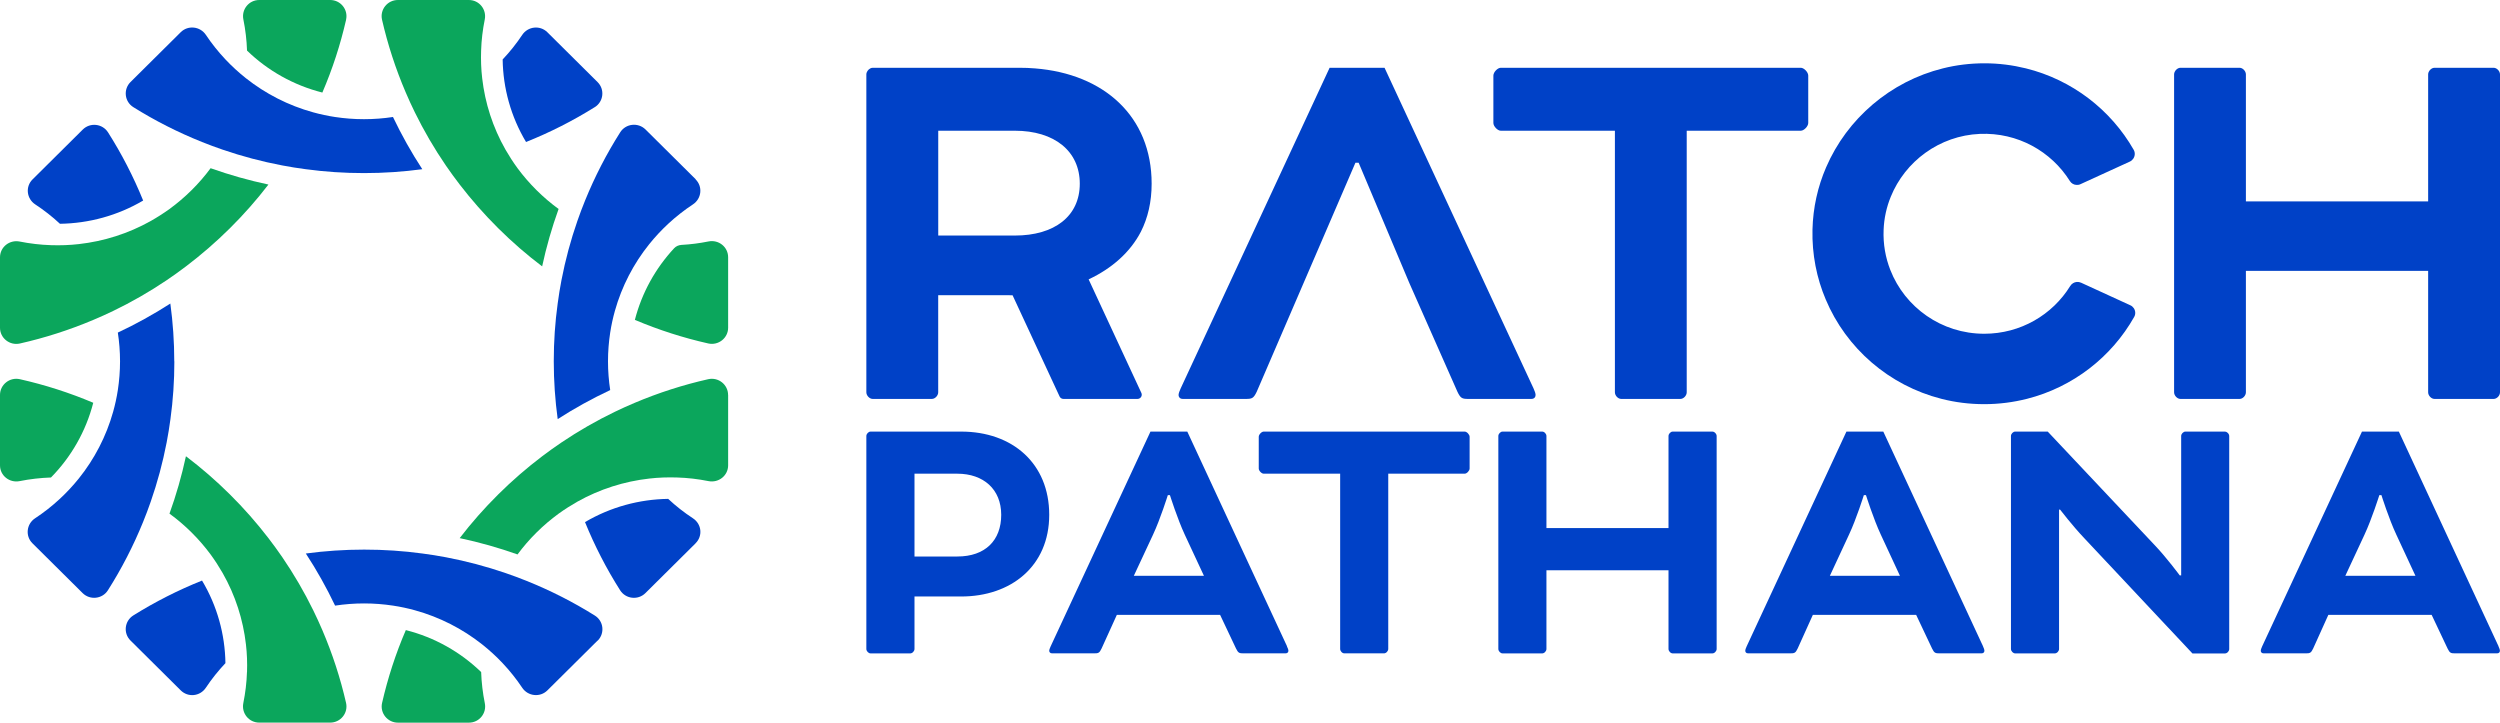 <svg width="256" height="74" viewBox="0 0 256 74" fill="none" xmlns="http://www.w3.org/2000/svg">
<g clip-path="url(#clip0_8026_6530)">
<path d="M48.015 74H40.749C39.683 74 38.889 73.015 39.125 71.98C39.706 69.442 40.514 66.945 41.557 64.522C44.507 65.268 47.156 66.771 49.27 68.819C49.307 69.886 49.432 70.954 49.644 72.003C49.857 73.033 49.077 74 48.015 74Z" fill="#0BA65C"/>
<path d="M74.561 40.438V47.649C74.561 48.703 73.587 49.472 72.549 49.266C71.492 49.055 70.416 48.927 69.341 48.895C68.39 48.863 67.434 48.895 66.483 49.005C63.926 49.294 61.42 50.082 59.121 51.373C58.465 51.745 57.824 52.152 57.201 52.601C56.411 53.178 55.654 53.82 54.939 54.53C54.223 55.24 53.577 55.987 52.995 56.775C51.075 56.092 49.1 55.533 47.073 55.103C48.269 53.545 49.58 52.056 51.011 50.636C52.442 49.216 53.946 47.915 55.511 46.728C56.157 46.238 56.818 45.766 57.487 45.313C59.25 44.126 61.078 43.077 62.957 42.17C63.635 41.845 64.314 41.533 65.006 41.245C67.448 40.214 69.964 39.407 72.521 38.83C73.564 38.597 74.556 39.385 74.556 40.443L74.561 40.438Z" fill="#0BA65C"/>
<path d="M74.561 26.346V33.557C74.561 34.615 73.569 35.403 72.525 35.17C69.968 34.593 67.453 33.791 65.011 32.755C65.726 29.975 67.129 27.464 69.031 25.421C69.225 25.21 69.497 25.096 69.788 25.077C70.716 25.027 71.635 24.908 72.549 24.725C73.587 24.514 74.561 25.288 74.561 26.342V26.346Z" fill="#0BA65C"/>
<path d="M57.2 21.399C56.513 23.305 55.949 25.265 55.516 27.276C53.946 26.09 52.446 24.789 51.015 23.369C49.584 21.948 48.273 20.455 47.078 18.902C46.584 18.261 46.108 17.605 45.651 16.941C44.456 15.191 43.399 13.377 42.485 11.512C42.157 10.839 41.843 10.166 41.552 9.478C40.514 7.055 39.701 4.558 39.12 2.02C38.884 0.985 39.678 0 40.745 0H48.01C49.072 0 49.847 0.967 49.639 1.997C49.427 3.046 49.298 4.114 49.266 5.181C49.233 6.125 49.266 7.073 49.376 8.017C49.667 10.555 50.461 13.043 51.763 15.324C52.137 15.975 52.547 16.611 53 17.23C53.581 18.013 54.228 18.765 54.943 19.475C55.659 20.185 56.411 20.826 57.205 21.403L57.2 21.399Z" fill="#0BA65C"/>
<path d="M35.441 2.02C34.86 4.558 34.052 7.055 33.009 9.478C30.059 8.732 27.41 7.229 25.296 5.181C25.259 4.114 25.134 3.046 24.922 1.997C24.709 0.967 25.489 0 26.547 0H33.812C34.878 0 35.672 0.985 35.437 2.02H35.441Z" fill="#0BA65C"/>
<path d="M27.483 18.902C26.288 20.46 24.977 21.949 23.546 23.369C22.115 24.789 20.61 26.09 19.045 27.276C18.399 27.767 17.739 28.238 17.07 28.692C15.306 29.879 13.479 30.928 11.6 31.835C10.921 32.16 10.243 32.472 9.55 32.76C7.109 33.791 4.593 34.597 2.036 35.175C0.992 35.408 0 34.62 0 33.562V26.351C0 25.297 0.974 24.528 2.013 24.734C3.051 24.94 4.145 25.073 5.221 25.105C6.172 25.137 7.127 25.105 8.078 24.995C10.635 24.706 13.142 23.919 15.44 22.627C16.096 22.256 16.737 21.848 17.36 21.399C18.15 20.822 18.907 20.18 19.622 19.47C20.338 18.76 20.984 18.013 21.566 17.225C23.486 17.908 25.462 18.467 27.488 18.898L27.483 18.902Z" fill="#0BA65C"/>
<path d="M25.295 68.819C25.327 67.875 25.295 66.927 25.184 65.983C24.893 63.445 24.099 60.957 22.798 58.676C22.424 58.025 22.013 57.389 21.561 56.77C20.979 55.987 20.333 55.235 19.617 54.525C18.902 53.815 18.149 53.174 17.355 52.597C18.043 50.691 18.606 48.73 19.04 46.719C20.61 47.906 22.11 49.207 23.541 50.627C24.972 52.047 26.283 53.54 27.478 55.093C27.972 55.735 28.448 56.39 28.905 57.054C30.1 58.804 31.157 60.618 32.071 62.483C32.399 63.156 32.713 63.83 33.004 64.517C34.042 66.94 34.855 69.437 35.436 71.975C35.672 73.01 34.878 73.995 33.811 73.995H26.546C25.484 73.995 24.709 73.029 24.916 71.998C25.124 70.967 25.258 69.882 25.29 68.814L25.295 68.819Z" fill="#0BA65C"/>
<path d="M9.55 41.24C8.798 44.167 7.284 46.797 5.221 48.895C4.145 48.932 3.07 49.055 2.013 49.266C0.974 49.477 0 48.703 0 47.654V40.443C0 39.385 0.992 38.597 2.036 38.83C4.593 39.407 7.109 40.209 9.55 41.245V41.24Z" fill="#0BA65C"/>
<path d="M61.193 65.594L56.051 70.697C55.303 71.439 54.061 71.302 53.475 70.427C52.879 69.533 52.206 68.691 51.472 67.912C50.821 67.22 50.119 66.579 49.376 65.988C47.368 64.398 45.028 63.193 42.484 62.492C41.755 62.291 41.012 62.13 40.25 62.016C39.281 61.869 38.288 61.791 37.282 61.791C36.276 61.791 35.279 61.869 34.314 62.016C33.442 60.188 32.445 58.401 31.318 56.679C33.271 56.417 35.26 56.28 37.287 56.28C39.313 56.28 41.303 56.413 43.255 56.679C44.063 56.784 44.866 56.912 45.66 57.063C47.756 57.462 49.791 58.003 51.767 58.681C52.478 58.923 53.179 59.184 53.877 59.464C56.337 60.449 58.691 61.645 60.911 63.033C61.816 63.596 61.954 64.851 61.202 65.603L61.193 65.594Z" fill="#0041C7"/>
<path d="M71.233 55.63L66.091 60.733C65.334 61.484 64.073 61.342 63.501 60.444C62.102 58.241 60.898 55.904 59.905 53.463C62.523 51.919 65.468 51.126 68.422 51.085C69.206 51.818 70.056 52.482 70.956 53.073C71.856 53.664 71.981 54.883 71.228 55.63H71.233Z" fill="#0041C7"/>
<path d="M71.232 18.371C71.98 19.113 71.842 20.345 70.96 20.927C70.078 21.509 69.211 22.187 68.426 22.915C67.729 23.561 67.083 24.258 66.487 24.995C64.885 26.988 63.672 29.311 62.965 31.835C62.762 32.559 62.601 33.296 62.485 34.052C62.337 35.014 62.259 35.999 62.259 36.998C62.259 37.996 62.337 38.986 62.485 39.944C60.643 40.809 58.843 41.799 57.108 42.917C56.844 40.979 56.706 39.004 56.706 36.993C56.706 34.982 56.84 33.008 57.108 31.07C57.214 30.268 57.343 29.471 57.495 28.683C57.897 26.603 58.442 24.583 59.125 22.622C59.37 21.916 59.633 21.22 59.914 20.528C60.907 18.087 62.111 15.75 63.51 13.547C64.078 12.649 65.343 12.511 66.1 13.258L71.242 18.361L71.232 18.371Z" fill="#0041C7"/>
<path d="M60.902 10.972C58.682 12.36 56.328 13.556 53.867 14.541C52.312 11.943 51.513 9.02 51.472 6.088C52.21 5.31 52.88 4.467 53.475 3.573C54.061 2.698 55.298 2.556 56.051 3.303L61.193 8.407C61.95 9.158 61.807 10.409 60.902 10.977V10.972Z" fill="#0041C7"/>
<path d="M43.246 17.326C41.293 17.587 39.304 17.725 37.278 17.725C35.251 17.725 33.262 17.592 31.309 17.326C30.501 17.221 29.698 17.093 28.904 16.941C26.809 16.543 24.773 16.002 22.797 15.324C22.087 15.081 21.385 14.82 20.688 14.541C18.228 13.556 15.873 12.36 13.653 10.972C12.748 10.409 12.61 9.153 13.362 8.402L18.505 3.299C19.252 2.556 20.494 2.694 21.08 3.569C21.676 4.462 22.35 5.305 23.084 6.084C23.734 6.776 24.436 7.417 25.179 8.008C27.187 9.598 29.527 10.803 32.071 11.503C32.8 11.705 33.543 11.865 34.305 11.98C35.274 12.127 36.267 12.204 37.273 12.204C38.279 12.204 39.276 12.127 40.241 11.98C41.113 13.808 42.111 15.594 43.237 17.317L43.246 17.326Z" fill="#0041C7"/>
<path d="M14.655 20.538C12.038 22.081 9.093 22.874 6.139 22.915C5.354 22.182 4.505 21.518 3.604 20.927C2.723 20.345 2.58 19.117 3.332 18.371L8.474 13.267C9.231 12.516 10.492 12.658 11.064 13.556C12.463 15.759 13.667 18.096 14.66 20.538H14.655Z" fill="#0041C7"/>
<path d="M17.854 36.998C17.854 39.009 17.72 40.983 17.453 42.921C17.346 43.723 17.217 44.52 17.065 45.308C16.663 47.388 16.119 49.408 15.435 51.369C15.191 52.075 14.928 52.771 14.646 53.463C13.654 55.904 12.449 58.241 11.05 60.444C10.482 61.342 9.218 61.48 8.461 60.733L3.319 55.63C2.571 54.887 2.709 53.655 3.591 53.073C4.491 52.482 5.34 51.813 6.125 51.085C6.822 50.439 7.468 49.743 8.064 49.005C9.665 47.012 10.879 44.69 11.586 42.165C11.789 41.442 11.95 40.704 12.066 39.948C12.213 38.986 12.292 38.001 12.292 37.002C12.292 36.004 12.213 35.014 12.066 34.057C13.908 33.191 15.708 32.201 17.443 31.084C17.706 33.021 17.845 34.996 17.845 37.007L17.854 36.998Z" fill="#0041C7"/>
<path d="M23.084 67.907C22.345 68.686 21.676 69.529 21.08 70.422C20.485 71.316 19.257 71.439 18.505 70.692L13.362 65.589C12.605 64.838 12.748 63.587 13.653 63.019C15.873 61.631 18.228 60.435 20.688 59.45C22.243 62.048 23.042 64.971 23.084 67.903V67.907Z" fill="#0041C7"/>
<path d="M98.43 44.195H89.148C88.935 44.195 88.714 44.424 88.714 44.648V66.455C88.714 66.679 88.935 66.908 89.148 66.908H93.205C93.427 66.908 93.644 66.679 93.644 66.455V61.081H98.426C103.531 61.081 107.441 57.975 107.441 52.716C107.441 47.457 103.674 44.195 98.426 44.195H98.43ZM98.029 56.986H93.644V48.506H98.029C100.706 48.506 102.525 50.1 102.525 52.716C102.525 55.332 100.895 56.986 98.029 56.986Z" fill="#0041C7"/>
<path d="M131.794 66.184L127.857 57.714L121.579 44.195H117.808L107.588 66.184C107.519 66.34 107.44 66.524 107.44 66.638C107.44 66.753 107.519 66.904 107.731 66.904H112.043C112.476 66.904 112.583 66.867 112.8 66.409L113.838 64.123L114.364 62.964H124.939L126.569 66.409C126.79 66.863 126.901 66.904 127.331 66.904H131.642C131.863 66.904 131.933 66.753 131.933 66.638C131.933 66.524 131.859 66.34 131.78 66.184H131.794ZM116.105 58.96L118.066 54.759C118.828 53.128 119.585 50.705 119.585 50.705H119.802C119.802 50.705 120.564 53.128 121.325 54.759L123.282 58.96H116.105Z" fill="#0041C7"/>
<path d="M149.986 44.195H129.403C129.186 44.195 128.896 44.497 128.896 44.726V47.979C128.896 48.203 129.186 48.506 129.403 48.506H137.232V66.45C137.232 66.675 137.444 66.904 137.661 66.904H141.719C141.94 66.904 142.157 66.675 142.157 66.45V48.506H149.986C150.203 48.506 150.489 48.199 150.489 47.979V44.726C150.489 44.497 150.203 44.195 149.986 44.195Z" fill="#0041C7"/>
<path d="M175.346 44.195H171.289C171.072 44.195 170.855 44.424 170.855 44.648V54.077H158.355V44.648C158.355 44.424 158.138 44.195 157.921 44.195H153.864C153.647 44.195 153.43 44.424 153.43 44.648V66.455C153.43 66.679 153.647 66.908 153.864 66.908H157.921C158.138 66.908 158.355 66.679 158.355 66.455V58.392H170.855V66.455C170.855 66.679 171.072 66.908 171.289 66.908H175.346C175.563 66.908 175.785 66.679 175.785 66.455V44.648C175.785 44.424 175.563 44.195 175.346 44.195Z" fill="#0041C7"/>
<path d="M203.065 66.184L192.85 44.195H189.074L178.859 66.184C178.785 66.34 178.716 66.524 178.716 66.638C178.716 66.753 178.785 66.904 179.007 66.904H183.318C183.752 66.904 183.863 66.867 184.08 66.409L185.635 62.964H196.215L197.844 66.409C198.066 66.863 198.172 66.904 198.606 66.904H202.917C203.134 66.904 203.203 66.753 203.203 66.638C203.203 66.524 203.134 66.34 203.06 66.184H203.065ZM187.38 58.96L189.332 54.759C190.099 53.128 190.856 50.705 190.856 50.705H191.077C191.077 50.705 191.839 53.128 192.601 54.759L194.553 58.96H187.385H187.38Z" fill="#0041C7"/>
<path d="M227.843 44.195H223.786C223.569 44.195 223.352 44.424 223.352 44.648V58.919H223.204C223.204 58.919 221.861 57.105 220.67 55.854L209.688 44.195H206.356C206.139 44.195 205.922 44.424 205.922 44.648V66.455C205.922 66.679 206.139 66.908 206.356 66.908H210.413C210.63 66.908 210.847 66.679 210.847 66.455V52.184H210.953C210.953 52.184 212.26 53.884 213.423 55.103L224.506 66.913H227.838C228.055 66.913 228.272 66.684 228.272 66.459V44.653C228.272 44.428 228.055 44.199 227.838 44.199L227.843 44.195Z" fill="#0041C7"/>
<path d="M255.852 66.184L245.642 44.195H241.866L231.646 66.184C231.577 66.34 231.503 66.524 231.503 66.638C231.503 66.753 231.577 66.904 231.794 66.904H236.105C236.539 66.904 236.65 66.867 236.867 66.409L238.422 62.964H249.002L250.631 66.409C250.853 66.863 250.959 66.904 251.393 66.904H255.704C255.921 66.904 255.99 66.753 255.99 66.638C255.99 66.524 255.921 66.34 255.843 66.184H255.852ZM240.162 58.96L242.12 54.759C242.881 53.128 243.643 50.705 243.643 50.705H243.86C243.86 50.705 244.621 53.128 245.388 54.759L247.34 58.96H240.162Z" fill="#0041C7"/>
<path d="M218.486 31.541C218.403 31.422 218.288 31.322 218.14 31.258L213.104 28.949C212.961 28.884 212.813 28.861 212.666 28.871C212.393 28.894 212.139 29.045 211.987 29.292C210.173 32.229 206.91 34.176 203.189 34.176C198.804 34.176 195.065 31.468 193.569 27.643C193.071 26.378 192.822 24.986 192.882 23.534C192.928 22.347 193.182 21.206 193.611 20.157C195.079 16.524 198.601 13.89 202.727 13.711C206.619 13.542 210.058 15.512 211.955 18.54C212.107 18.778 212.347 18.916 212.615 18.934C212.763 18.948 212.91 18.925 213.049 18.856L218.094 16.547C218.237 16.483 218.352 16.382 218.436 16.263C218.625 15.998 218.662 15.64 218.491 15.342C216.146 11.238 212.176 8.168 207.45 7C206.092 6.666 204.68 6.482 203.217 6.482C201.754 6.482 200.323 6.657 198.956 7C193.583 8.333 189.147 12.14 186.996 17.129C186.142 19.099 185.653 21.252 185.598 23.511C185.538 26.049 186.027 28.477 186.955 30.666C189.055 35.665 193.436 39.476 198.804 40.841C200.203 41.199 201.67 41.386 203.184 41.386C204.698 41.386 206.162 41.194 207.56 40.841C212.269 39.646 216.22 36.562 218.542 32.449C218.712 32.151 218.671 31.794 218.482 31.532L218.486 31.541Z" fill="#0041C7"/>
<path d="M111.48 28.605C113.857 27.487 115.74 25.829 116.83 23.721C117.54 22.315 117.928 20.675 117.928 18.81C117.928 11.916 113.044 7.564 105.991 7.005C105.474 6.959 104.948 6.941 104.408 6.941H89.365C89.282 6.941 89.198 6.963 89.12 7.005C88.898 7.115 88.714 7.371 88.714 7.619V40.172C88.714 40.507 89.042 40.85 89.36 40.85H95.421C95.749 40.85 96.072 40.511 96.072 40.172V30.227H103.046C103.263 30.227 103.476 30.236 103.688 30.236L108.502 40.599C108.572 40.75 108.724 40.85 108.899 40.85H116.479C116.797 40.85 117.01 40.521 116.876 40.237L111.475 28.605H111.48ZM103.919 24.12H96.076V13.386H103.919C107.976 13.386 110.57 15.48 110.57 18.81C110.57 22.141 107.976 24.12 103.919 24.12Z" fill="#0041C7"/>
<path d="M157.246 40.452C157.246 40.287 157.14 40.003 157.034 39.774L141.778 6.941H136.152L120.901 39.774C120.794 40.003 120.684 40.287 120.684 40.452C120.684 40.617 120.794 40.85 121.117 40.85H127.552C128.203 40.85 128.36 40.796 128.688 40.117L138.797 16.662H139.124L144.317 28.985L149.242 40.117C149.566 40.796 149.727 40.85 150.378 40.85H156.808C157.136 40.85 157.242 40.626 157.242 40.452H157.246Z" fill="#0041C7"/>
<path d="M153.679 13.386H165.366V40.172C165.366 40.511 165.69 40.85 166.013 40.85H172.073C172.397 40.85 172.72 40.511 172.72 40.172V13.386H184.403C184.73 13.386 185.164 12.933 185.164 12.594V7.738C185.164 7.394 184.73 6.941 184.403 6.941H153.679C153.351 6.941 152.922 7.394 152.922 7.738V12.594C152.922 12.933 153.351 13.386 153.679 13.386Z" fill="#0041C7"/>
<path d="M255.349 6.941H249.293C248.966 6.941 248.642 7.284 248.642 7.619V20.62H229.98V7.619C229.98 7.284 229.657 6.941 229.339 6.941H223.273C222.955 6.941 222.627 7.284 222.627 7.619V40.172C222.627 40.511 222.955 40.85 223.273 40.85H229.339C229.657 40.85 229.98 40.511 229.98 40.172V27.735H248.642V40.172C248.642 40.511 248.966 40.85 249.293 40.85H255.349C255.677 40.85 256 40.511 256 40.172V7.619C256 7.284 255.677 6.941 255.349 6.941Z" fill="#0041C7"/>
</g>
<defs>
<clipPath id="clip0_8026_6530">
<rect width="256" height="74" fill="white"/>
</clipPath>
</defs>
</svg>
